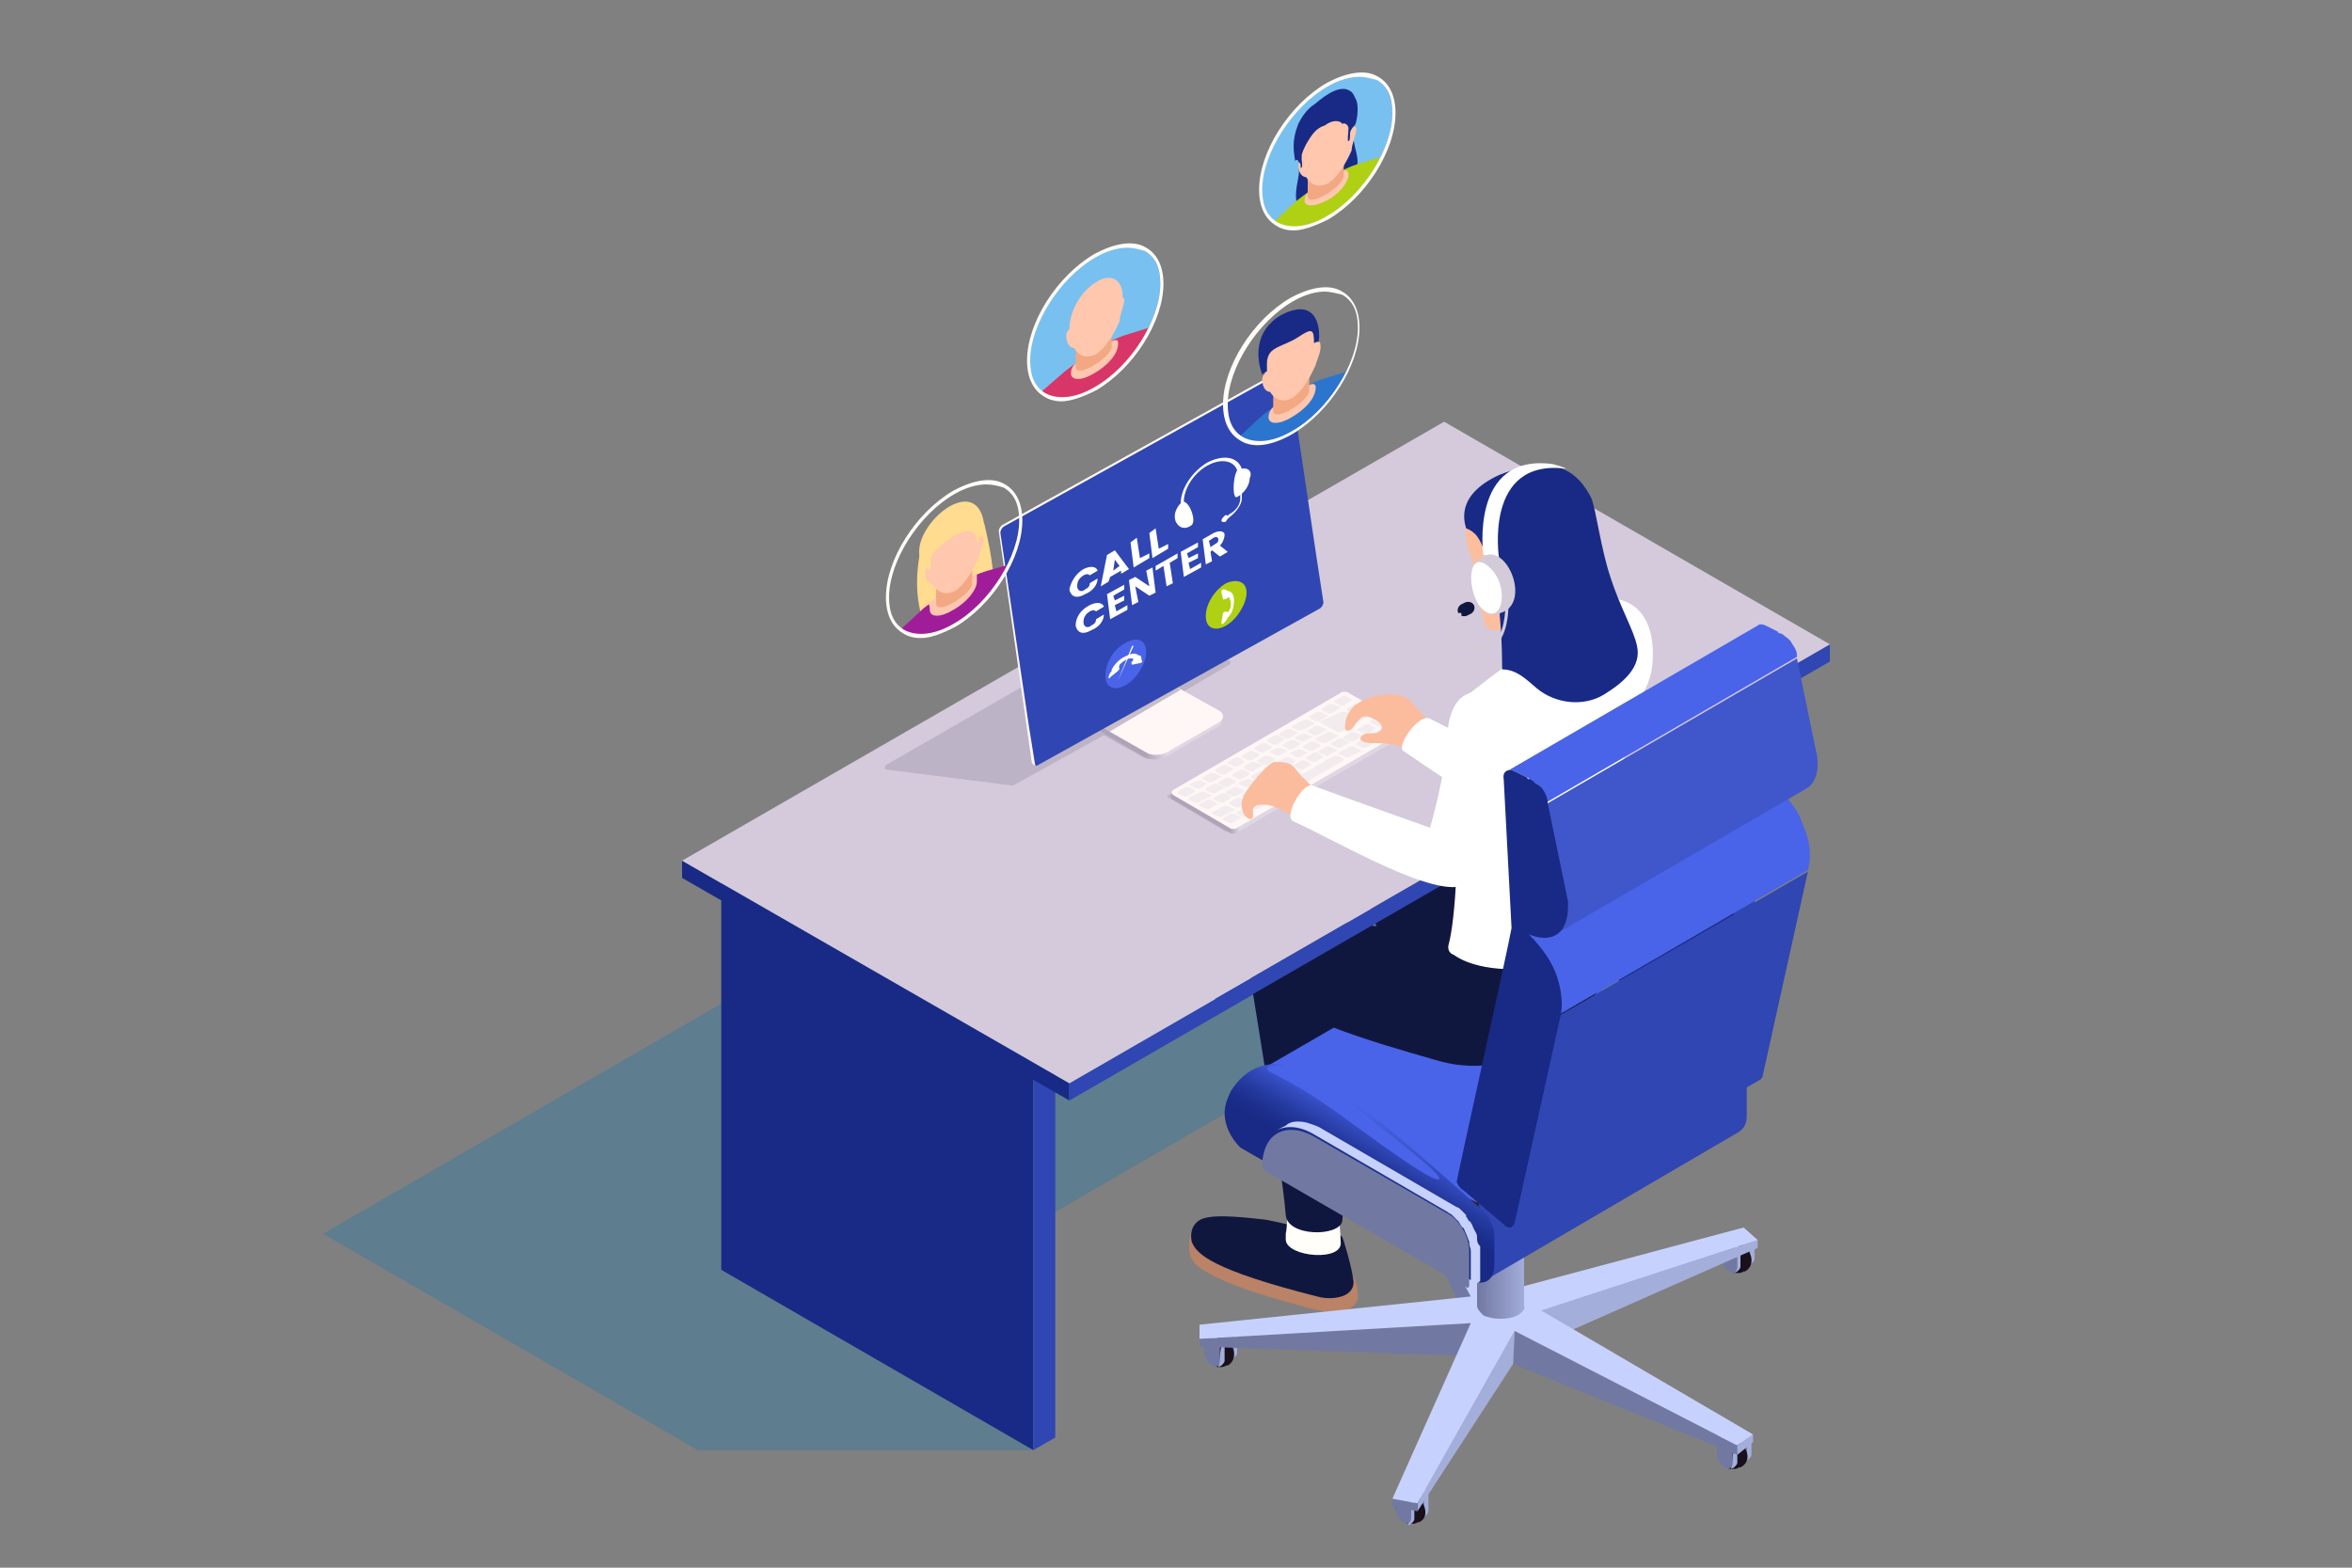 <?xml version="1.0" encoding="utf-8"?>
<!-- Generator: Adobe Illustrator 27.7.0, SVG Export Plug-In . SVG Version: 6.00 Build 0)  -->
<svg version="1.1" id="レイヤー_1" xmlns="http://www.w3.org/2000/svg" xmlns:xlink="http://www.w3.org/1999/xlink" x="0px"
	 y="0px" viewBox="0 0 150 100" style="enable-background:new 0 0 150 100;" xml:space="preserve">
<rect x="0" y="0" width="150" height="100" fill="#808080" stroke="none"/>
<style type="text/css">
	.st0{opacity:0.55;fill:#437B9B;}
	.st1{fill:#182A85;}
	.st2{fill:#3046B2;}
	.st3{fill:#D4CADB;}
	.st4{opacity:0.6;fill:#ADA4B8;}
	.st5{enable-background:new    ;}
	.st6{fill:url(#SVGID_1_);}
	.st7{fill:#FFF7F5;}
	.st8{fill:#F2ECEF;}
	.st9{fill:url(#SVGID_00000124877892942179595460000012878521468493426352_);}
	.st10{fill:#BCB9B5;}
	.st11{fill:#8D3FCF;}
	.st12{opacity:0.7;fill:#ADA4B8;}
	.st13{fill:#07060A;}
	.st14{fill:#BA8266;}
	.st15{fill:#10173F;}
	.st16{fill:#FFFEF8;}
	.st17{fill:#BC8224;}
	.st18{fill:#A4AEDB;}
	.st19{fill:#BEC7EE;}
	.st20{fill:#7179A2;}
	.st21{fill:#19101C;}
	.st22{fill:#C7D1FD;}
	.st23{fill:url(#SVGID_00000056414947062021873960000009745349686649117057_);}
	.st24{fill:#2B2633;}
	.st25{fill:url(#SVGID_00000044884019074436190710000015581244608159621251_);}
	.st26{fill:#8A91B8;}
	.st27{fill:#4964E8;}
	.st28{fill:#FABC9D;}
	.st29{fill:#FFFFFF;}
	.st30{fill:#FCBE9F;}
	.st31{fill:#D3CBD8;}
	.st32{fill:url(#SVGID_00000088095562841819620700000004675330438727500684_);}
	.st33{fill:#3F57CA;}
	.st34{fill:#78C0EF;}
	.st35{fill:#D83668;}
	.st36{fill:#FFC7AE;}
	.st37{fill:#F2A883;}
	.st38{fill:#FFFCF8;}
	.st39{fill:#2C75CE;}
	.st40{fill:#FFDC8F;}
	.st41{fill:#A01D9A;}
	.st42{fill:#B0D014;}
</style>
<g id="_x38_">
	<g>
		<polygon class="st0" points="66.8,77.6 88.2,65.2 109.4,65.2 95.7,35.3 20.6,78.7 44.5,92.5 65.9,92.5 		"/>
		<g>
			<g>
				<g>
					<g>
						<polygon class="st1" points="65.9,92.5 46,81 46,55.8 65.9,67.3 						"/>
						<polygon class="st2" points="67.3,66.5 65.9,67.3 65.9,92.5 67.3,91.7 						"/>
					</g>
				</g>
			</g>
			<g>
				<g>
					<g>
						<polygon class="st1" points="110.6,66.8 90.7,55.3 90.7,30 110.6,41.5 						"/>
						<polygon class="st2" points="111.9,40.7 110.6,41.5 110.6,66.8 111.9,66 						"/>
					</g>
				</g>
			</g>
		</g>
		<g id="Axonometric_Cube_3_">
			<polygon id="Cube_face_-_left_9_" class="st1" points="68.2,70.2 43.5,56 43.5,54.9 68.2,69.1 			"/>
			<polygon id="Cube_face_-_right_7_" class="st2" points="116.7,42.2 68.2,70.2 68.2,69.1 116.7,41.1 			"/>
			<polygon id="Cube_face_-_top_5_" class="st3" points="68.2,69.1 43.5,54.9 92.1,26.9 116.7,41.1 			"/>
		</g>
		<g>
			<g>
				<path class="st4" d="M73.3,48.4h0.4l-0.6-2.9l5.3-3.1c0.1-0.1,0.1-0.3-0.1-0.3l-8-1.1c-0.2,0-0.3,0-0.4,0.1l-13.4,7.7
					c-0.1,0.1-0.1,0.3,0.1,0.3l7.9,1c0.1,0,0.2,0,0.3-0.1l5.6-3.1l2.5,1.4C73.1,48.4,73.2,48.4,73.3,48.4z"/>
				<g>
					<path class="st4" d="M74.4,50.8C74.3,50.9,74.3,50.9,74.4,50.8l3.7,2.2c0.2,0.1,0.6,0.1,0.6,0.1L77,49.3L74.4,50.8z"/>
					<g>
						<g class="st5">
							<linearGradient id="SVGID_1_" gradientUnits="userSpaceOnUse" x1="78.435" y1="49.785" x2="79.07" y2="49.785">
								<stop  offset="0" style="stop-color:#ADA4B8"/>
								<stop  offset="1" style="stop-color:#DFD7E2"/>
							</linearGradient>
							<path class="st6" d="M74.7,50.6l0,0.3c0,0.1,0,0.1,0.1,0.1l3.6,2.1c0.1,0.1,0.4,0.1,0.5,0l10.7-6.2c0.1,0,0.1-0.1,0.1-0.1
								l0-0.3L74.7,50.6z"/>
							<path class="st7" d="M89.7,46.3L86,44.2c-0.1-0.1-0.4-0.1-0.5,0l-10.7,6.2c-0.1,0.1-0.1,0.2,0,0.3l3.6,2.1
								c0.1,0.1,0.4,0.1,0.5,0l10.7-6.2C89.8,46.5,89.8,46.3,89.7,46.3z"/>
						</g>
						<path class="st8" d="M76.2,50.5l-0.5,0.3c0,0-0.1,0-0.2,0l-0.4-0.2c0,0,0-0.1,0-0.1l0.5-0.3c0,0,0.1,0,0.2,0l0.4,0.2
							C76.2,50.5,76.2,50.5,76.2,50.5z M77,50l-0.4-0.2c0,0-0.1,0-0.2,0L75.9,50c0,0,0,0.1,0,0.1l0.4,0.2c0,0,0.1,0,0.2,0l0.5-0.3
							C77.1,50,77.1,50,77,50z M77.8,49.5l-0.4-0.2c0,0-0.1,0-0.2,0l-0.5,0.3c0,0,0,0.1,0,0.1l0.4,0.2c0,0,0.1,0,0.2,0l0.5-0.3
							C77.9,49.6,77.9,49.5,77.8,49.5z M78.6,49l-0.4-0.2c0,0-0.1,0-0.2,0l-0.5,0.3c0,0,0,0.1,0,0.1l0.4,0.2c0,0,0.1,0,0.2,0
							l0.5-0.3C78.7,49.1,78.7,49.1,78.6,49z M79.4,48.6L79,48.3c0,0-0.1,0-0.2,0l-0.5,0.3c0,0,0,0.1,0,0.1l0.4,0.2c0,0,0.1,0,0.2,0
							l0.5-0.3C79.5,48.6,79.5,48.6,79.4,48.6z M80.3,48.1l-0.4-0.2c0,0-0.1,0-0.2,0l-0.5,0.3c0,0,0,0.1,0,0.1l0.4,0.2
							c0,0,0.1,0,0.2,0l0.5-0.3C80.3,48.2,80.3,48.1,80.3,48.1z M81.1,47.6l-0.4-0.2c0,0-0.1,0-0.2,0L80,47.7c0,0,0,0.1,0,0.1
							l0.4,0.2c0,0,0.1,0,0.2,0l0.5-0.3C81.1,47.7,81.1,47.6,81.1,47.6z M81.9,47.1l-0.4-0.2c0,0-0.1,0-0.2,0l-0.5,0.3
							c0,0,0,0.1,0,0.1l0.4,0.2c0,0,0.1,0,0.2,0l0.5-0.3C81.9,47.2,81.9,47.2,81.9,47.1z M82.7,46.7l-0.4-0.2c0,0-0.1,0-0.2,0
							l-0.5,0.3c0,0,0,0.1,0,0.1l0.4,0.2c0,0,0.1,0,0.2,0l0.5-0.3C82.8,46.8,82.8,46.7,82.7,46.7z M83.8,46.1l-0.4-0.2
							c0,0-0.1,0-0.2,0l-0.8,0.4c0,0,0,0.1,0,0.1l0.4,0.2c0,0,0.1,0,0.2,0l0.8-0.4C83.8,46.1,83.8,46.1,83.8,46.1z M86.8,46.9
							l-0.4-0.2c0,0-0.1,0-0.2,0l-0.5,0.3c0,0,0,0.1,0,0.1l0.4,0.2c0,0,0.1,0,0.2,0l0.5-0.3C86.9,46.9,86.9,46.9,86.8,46.9z
							 M87.7,46.4l-0.4-0.2c0,0-0.1,0-0.2,0l-0.5,0.3c0,0,0,0.1,0,0.1l0.4,0.2c0,0,0.1,0,0.2,0l0.5-0.3
							C87.7,46.5,87.7,46.4,87.7,46.4z M88.5,45.9L88,45.7c0,0-0.1,0-0.2,0L87.4,46c0,0,0,0.1,0,0.1l0.4,0.2c0,0,0.1,0,0.2,0
							l0.5-0.3C88.5,46,88.5,46,88.5,45.9z M87.6,47.3l-0.4-0.2c0,0-0.1,0-0.2,0l-0.5,0.3c0,0,0,0.1,0,0.1l0.4,0.2c0,0,0.1,0,0.2,0
							l0.5-0.3C87.6,47.4,87.6,47.3,87.6,47.3z M88.4,46.8L88,46.6c0,0-0.1,0-0.2,0l-0.5,0.3c0,0,0,0.1,0,0.1l0.4,0.2
							c0,0,0.1,0,0.2,0l0.5-0.3C88.4,46.9,88.4,46.9,88.4,46.8z M89.2,46.4l-0.4-0.2c0,0-0.1,0-0.2,0l-0.5,0.3c0,0,0,0.1,0,0.1
							l0.4,0.2c0,0,0.1,0,0.2,0l0.5-0.3C89.3,46.4,89.3,46.4,89.2,46.4z M77.2,50.7l-0.4-0.2c0,0-0.1,0-0.2,0l-0.8,0.4
							c0,0,0,0.1,0,0.1l0.4,0.2c0,0,0.1,0,0.2,0l0.8-0.4C77.3,50.8,77.3,50.7,77.2,50.7z M78,50.2L77.6,50c0,0-0.1,0-0.2,0l-0.5,0.3
							c0,0,0,0.1,0,0.1l0.4,0.2c0,0,0.1,0,0.2,0l0.5-0.3C78.1,50.3,78.1,50.3,78,50.2z M78.8,49.8l-0.4-0.2c0,0-0.1,0-0.2,0
							l-0.5,0.3c0,0,0,0.1,0,0.1l0.4,0.2c0,0,0.1,0,0.2,0l0.5-0.3C78.9,49.8,78.9,49.8,78.8,49.8z M79.7,49.3l-0.4-0.2
							c0,0-0.1,0-0.2,0l-0.5,0.3c0,0,0,0.1,0,0.1l0.4,0.2c0,0,0.1,0,0.2,0l0.5-0.3C79.7,49.4,79.7,49.3,79.7,49.3z M80.5,48.8
							L80,48.6c0,0-0.1,0-0.2,0l-0.5,0.3c0,0,0,0.1,0,0.1l0.4,0.2c0,0,0.1,0,0.2,0l0.5-0.3C80.5,48.9,80.5,48.9,80.5,48.8z
							 M81.3,48.4l-0.4-0.2c0,0-0.1,0-0.2,0l-0.5,0.3c0,0,0,0.1,0,0.1l0.4,0.2c0,0,0.1,0,0.2,0l0.5-0.3
							C81.3,48.4,81.3,48.4,81.3,48.4z M82.1,47.9l-0.4-0.2c0,0-0.1,0-0.2,0L81,47.9c0,0,0,0.1,0,0.1l0.4,0.2c0,0,0.1,0,0.2,0
							l0.5-0.3C82.1,48,82.1,47.9,82.1,47.9z M82.9,47.4l-0.4-0.2c0,0-0.1,0-0.2,0l-0.5,0.3c0,0,0,0.1,0,0.1l0.4,0.2
							c0,0,0.1,0,0.2,0l0.5-0.3C83,47.5,83,47.5,82.9,47.4z M83.7,47l-0.4-0.2c0,0-0.1,0-0.2,0L82.6,47c0,0,0,0.1,0,0.1l0.4,0.2
							c0,0,0.1,0,0.2,0l0.5-0.3C83.8,47,83.8,47,83.7,47z M84.5,46.5l-0.4-0.2c0,0-0.1,0-0.2,0l-0.5,0.3c0,0,0,0.1,0,0.1l0.4,0.2
							c0,0,0.1,0,0.2,0l0.5-0.3C84.6,46.6,84.6,46.5,84.5,46.5z M77.7,51.3L77.2,51c0,0-0.1,0-0.2,0l-0.5,0.3c0,0,0,0.1,0,0.1
							l0.4,0.2c0,0,0.1,0,0.2,0l0.5-0.3C77.7,51.4,77.7,51.3,77.7,51.3z M78.5,50.8l-0.4-0.2c0,0-0.1,0-0.2,0l-0.5,0.3
							c0,0,0,0.1,0,0.1l0.4,0.2c0,0,0.1,0,0.2,0l0.5-0.3C78.5,50.9,78.5,50.9,78.5,50.8z M79.3,50.4l-0.4-0.2c0,0-0.1,0-0.2,0
							l-0.5,0.3c0,0,0,0.1,0,0.1l0.4,0.2c0,0,0.1,0,0.2,0l0.5-0.3C79.3,50.4,79.3,50.4,79.3,50.4z M80.1,49.9l-0.4-0.2
							c0,0-0.1,0-0.2,0L79,49.9c0,0,0,0.1,0,0.1l0.4,0.2c0,0,0.1,0,0.2,0l0.5-0.3C80.2,50,80.2,49.9,80.1,49.9z M79.1,52.1l-0.4-0.2
							c0,0-0.1,0-0.2,0L78,52.2c0,0,0,0.1,0,0.1l0.4,0.2c0,0,0.1,0,0.2,0l0.5-0.3C79.2,52.2,79.2,52.2,79.1,52.1z M80,51.7l-0.4-0.2
							c0,0-0.1,0-0.2,0l-0.5,0.3c0,0,0,0.1,0,0.1l0.4,0.2c0,0,0.1,0,0.2,0l0.5-0.3C80,51.8,80,51.7,80,51.7z M80.8,51.2L80.3,51
							c0,0-0.1,0-0.2,0l-0.5,0.3c0,0,0,0.1,0,0.1l0.4,0.2c0,0,0.1,0,0.2,0l0.5-0.3C80.8,51.3,80.8,51.2,80.8,51.2z M81.6,50.7
							l-0.4-0.2c0,0-0.1,0-0.2,0l-0.5,0.3c0,0,0,0.1,0,0.1l0.4,0.2c0,0,0.1,0,0.2,0l0.5-0.3C81.6,50.8,81.6,50.8,81.6,50.7z
							 M86.7,47.8l-0.4-0.2c0,0-0.1,0-0.2,0L85.4,48c0,0,0,0.1,0,0.1l0.4,0.2c0,0,0.1,0,0.2,0l0.8-0.4
							C86.8,47.8,86.8,47.8,86.7,47.8z M80.9,49.4l-0.4-0.2c0,0-0.1,0-0.2,0l-0.5,0.3c0,0,0,0.1,0,0.1l0.4,0.2c0,0,0.1,0,0.2,0
							l0.5-0.3C81,49.5,81,49.4,80.9,49.4z M81.7,48.9l-0.4-0.2c0,0-0.1,0-0.2,0L80.6,49c0,0,0,0.1,0,0.1l0.4,0.2c0,0,0.1,0,0.2,0
							l0.5-0.3C81.8,49,81.8,49,81.7,48.9z M82.6,48.5l-0.4-0.2c0,0-0.1,0-0.2,0l-0.5,0.3c0,0,0,0.1,0,0.1l0.4,0.2c0,0,0.1,0,0.2,0
							l0.5-0.3C82.6,48.5,82.6,48.5,82.6,48.5z M83.4,48l-0.4-0.2c0,0-0.1,0-0.2,0L82.3,48c0,0,0,0.1,0,0.1l0.4,0.2c0,0,0.1,0,0.2,0
							l0.5-0.3C83.4,48.1,83.4,48,83.4,48z M84.2,47.5l-0.4-0.2c0,0-0.1,0-0.2,0l-0.5,0.3c0,0,0,0.1,0,0.1l0.4,0.2c0,0,0.1,0,0.2,0
							l0.5-0.3C84.2,47.6,84.2,47.6,84.2,47.5z M85.3,46.9l-0.4-0.2c0,0-0.1,0-0.2,0l-0.8,0.4c0,0,0,0.1,0,0.1l0.4,0.2
							c0,0,0.1,0,0.2,0l0.8-0.4C85.3,47,85.3,46.9,85.3,46.9z M78.7,51.6l-0.4-0.2c0,0-0.1,0-0.2,0l-0.8,0.4c0,0,0,0.1,0,0.1
							l0.4,0.2c0,0,0.1,0,0.2,0l0.8-0.4C78.7,51.6,78.7,51.6,78.7,51.6z M79.5,51.1l-0.4-0.2c0,0-0.1,0-0.2,0l-0.5,0.3
							c0,0,0,0.1,0,0.1l0.4,0.2c0,0,0.1,0,0.2,0l0.5-0.3C79.6,51.2,79.6,51.1,79.5,51.1z M80.3,50.6l-0.4-0.2c0,0-0.1,0-0.2,0
							l-0.5,0.3c0,0,0,0.1,0,0.1l0.4,0.2c0,0,0.1,0,0.2,0l0.5-0.3C80.4,50.7,80.4,50.7,80.3,50.6z M81.1,50.2l-0.4-0.2
							c0,0-0.1,0-0.2,0L80,50.2c0,0,0,0.1,0,0.1l0.4,0.2c0,0,0.1,0,0.2,0l0.5-0.3C81.2,50.2,81.2,50.2,81.1,50.2z M81.9,49.7
							l-0.4-0.2c0,0-0.1,0-0.2,0l-0.5,0.3c0,0,0,0.1,0,0.1l0.4,0.2c0,0,0.1,0,0.2,0l0.5-0.3C82,49.8,82,49.7,81.9,49.7z M85.7,48.4
							l-0.4-0.2c0,0-0.1,0-0.2,0l-3.8,2.2c0,0,0,0.1,0,0.1l0.4,0.2c0,0,0.1,0,0.2,0l3.8-2.2C85.7,48.5,85.7,48.4,85.7,48.4z
							 M82.8,49.2L82.3,49c0,0-0.1,0-0.2,0l-0.5,0.3c0,0,0,0.1,0,0.1l0.4,0.2c0,0,0.1,0,0.2,0l0.5-0.3
							C82.8,49.3,82.8,49.2,82.8,49.2z M83.6,48.7l-0.4-0.2c0,0-0.1,0-0.2,0l-0.5,0.3c0,0,0,0.1,0,0.1l0.4,0.2c0,0,0.1,0,0.2,0
							l0.5-0.3C83.6,48.8,83.6,48.8,83.6,48.7z M84.4,48.3L84,48c0,0-0.1,0-0.2,0l-0.5,0.3c0,0,0,0.1,0,0.1l0.4,0.2c0,0,0.1,0,0.2,0
							l0.5-0.3C84.4,48.4,84.4,48.3,84.4,48.3z M85.2,47.8l-0.4-0.2c0,0-0.1,0-0.2,0l-0.5,0.3c0,0,0,0.1,0,0.1l0.4,0.2
							c0,0,0.1,0,0.2,0l0.5-0.3C85.3,47.9,85.3,47.8,85.2,47.8z M86,47.3l-0.4-0.2c0,0-0.1,0-0.2,0l-0.5,0.3c0,0,0,0.1,0,0.1
							l0.4,0.2c0,0,0.1,0,0.2,0l0.5-0.3C86.1,47.4,86.1,47.4,86,47.3z M84.6,45.6l-0.4-0.2c0,0-0.1,0-0.2,0l-0.5,0.3
							c0,0,0,0.1,0,0.1l0.4,0.2c0,0,0.1,0,0.2,0l0.5-0.3C84.7,45.7,84.7,45.6,84.6,45.6z M85.4,45.1L85,44.9c0,0-0.1,0-0.2,0
							l-0.5,0.3c0,0,0,0.1,0,0.1l0.4,0.2c0,0,0.1,0,0.2,0l0.5-0.3C85.5,45.2,85.5,45.1,85.4,45.1z M86.2,44.6l-0.4-0.2
							c0,0-0.1,0-0.2,0l-0.5,0.3c0,0,0,0.1,0,0.1l0.4,0.2c0,0,0.1,0,0.2,0l0.5-0.3C86.3,44.7,86.3,44.7,86.2,44.6z M87,45.1
							l-0.4-0.2c0,0-0.1,0-0.2,0l-0.5,0.3c0,0,0,0.1,0,0.1l0.4,0.2c0,0,0.1,0,0.2,0l0.5-0.3C87,45.1,87,45.1,87,45.1z M87.7,45.5
							l-0.4-0.2c0,0-0.1,0-0.1,0l-0.7,0.4c0,0-0.1,0-0.1,0l-0.6-0.3c-0.1,0-0.2,0-0.2,0L84.2,46c-0.1,0-0.1,0.1,0,0.1l1.1,0.6
							c0.1,0,0.2,0,0.2,0l2.1-1.2C87.8,45.6,87.8,45.5,87.7,45.5z"/>
					</g>
				</g>
				<g>
					<g>
						<g class="st5">
							
								<linearGradient id="SVGID_00000071542298103376727880000007617582385793415612_" gradientUnits="userSpaceOnUse" x1="73.109" y1="47.091" x2="74.436" y2="47.091">
								<stop  offset="0" style="stop-color:#ADA4B8"/>
								<stop  offset="1" style="stop-color:#DFD7E2"/>
							</linearGradient>
							<path style="fill:url(#SVGID_00000071542298103376727880000007617582385793415612_);" d="M69.4,45.9l0,0.3l3.6,2.1
								c0.4,0.2,1,0.2,1.3,0l3.3-1.9c0.2-0.1,0.3-0.2,0.3-0.4l0-0.3L69.4,45.9z"/>
							<path class="st7" d="M77.7,45.3c0.4,0.2,0.4,0.6,0,0.8L74.4,48c-0.4,0.2-1,0.2-1.3,0l-3.5-2c0,0,0-0.1,0-0.1l4.5-2.6
								L77.7,45.3z"/>
						</g>
						<g>
							<polygon class="st10" points="71.1,43 75.7,40.3 74.3,43.4 69.6,46.1 							"/>
							<polygon class="st11" points="70.9,42.8 71.1,43 69.6,46.1 69.5,46 69.4,45.9 							"/>
						</g>
					</g>
					<polygon class="st12" points="70.7,46.7 75.3,44 74.3,43.4 75.7,40.3 71.1,43 70.9,42.8 69.4,45.9 69.4,46.2 70.7,46.9 					
						"/>
					<g>
						<g class="st5">
							<path class="st7" d="M82,23.5c0,0-0.1,0-0.1,0l-18,10c-0.1,0.1-0.2,0.2-0.2,0.4l2.1,14.7c0,0.1,0.1,0.1,0.1,0.2l0.1,0
								l16.1-25.2L82,23.5z"/>
							<path class="st10" d="M66,32.5l-2,1.1c0,0-0.1,0.1-0.1,0.1L66,32.5z"/>
						</g>
						<path class="st2" d="M84,35.8l-1.8-12.1c0-0.1-0.1-0.2-0.2-0.1l-18,10c-0.1,0.1-0.2,0.2-0.2,0.4l1.8,12.2l0.4,2.5
							c0,0.1,0.1,0.2,0.2,0.1l18-10c0.1-0.1,0.2-0.2,0.2-0.4L84,35.8z"/>
					</g>
				</g>
			</g>
			<g>
				<path class="st13" d="M80.4,27.1c0-0.1,0-0.1,0-0.1C80.4,27,80.4,27,80.4,27.1z"/>
			</g>
		</g>
		<g>
			<g>
				<g>
					<path class="st14" d="M86.1,81.2c-1.3-1.2-8.7-3-9.3-3.1c-0.6-0.1-0.8,0.3-0.9,0.8c-0.1,0.3-0.1,1,0.1,1.4
						c0.4,0.9,3.3,2,5.9,2.7c1.1,0.3,2,0.6,2.8,0.7c1,0.1,1.8-0.3,1.9-0.9C86.6,82.5,86.6,81.6,86.1,81.2z"/>
					<path class="st15" d="M85.6,78.9c-0.2-0.3-2.6-0.6-2.6-0.6c-0.5-0.1-1.7-0.4-2.3-0.5c-1.8-0.2-3.7-0.4-4.3,0.1
						c-0.4,0.3-0.5,0.8-0.4,1.3c0.3,0.8,1.3,1.8,8,3.5c0.7,0.2,1.4,0.1,1.8-0.1c0.4-0.2,0.6-0.6,0.5-1
						C86.2,80.8,85.7,79.1,85.6,78.9z"/>
					<path class="st16" d="M83.1,75c0.1,0,0.2,0,0.3,0c0.1,0,0.3-0.1,0.4-0.1c0.2-0.1,0.7,0,0.9,0.1c0,0.6,0.5,1.1,0.6,1.7
						c0.1,0.8,0.2,2.1,0.2,2.5c0.2,1.3-3.4,1-3.5-0.1c0-0.1,0-0.3,0-0.4c0.1-0.5,0.1-1.2,0.1-1.8C82.2,76.2,82,75.1,83.1,75z"/>
					<path class="st15" d="M85.9,65.1c-0.4-1.3-0.9-2.4-1.2-3.6c-0.2-1-0.8-1.9-1.7-2.3c-0.2-0.1-0.5-0.2-0.8-0.2
						c-2-0.2-2.7,1.6-2.5,3c0.2,1.5,2,12,2.3,15.5c0.1,1.4,3.4,1.4,3.6,0.4c0.2-2,0.4-3.3,0.4-3.3C86.4,71.3,87,68.4,85.9,65.1z"/>
				</g>
				<g>
					<path class="st17" d="M90.6,70.3c-0.8-0.4-2.1-0.9-2.7-0.7c-0.8,0.3-0.7,1.4-0.4,1.9c0.6,1,3.7,4.6,4.1,4.8
						c1,0.7,2.8,0.2,3-0.6c0.1-0.3,0.1-1.1-0.4-2.4C94.1,73.1,90.9,70.5,90.6,70.3z"/>
					<path class="st15" d="M90.6,69.5c-1.8-0.8-3.7,0.3-3.3,1.1c0.6,1,3.9,4.7,4.2,4.9c1,0.7,2.7,0.2,2.9-0.6c0-0.2-0.1-0.9-0.2-1.5
						c-0.1-0.5-0.4-1-0.8-1.4C92.5,71,90.9,69.6,90.6,69.5z"/>
					<path class="st16" d="M93.4,70.1h-2.8c0.1,0.9,0.3,1.9,0.4,3c0.1,1.2,3,1.2,2.9,0C93.9,72.2,93.6,71.1,93.4,70.1z"/>
					<path class="st15" d="M88.4,54.4c-0.4,0.4-0.7,0.3-1,0.5c-0.4,0.2-0.6,0.8-0.5,1.3c0.3,1.3,0.7,2.3,0.8,2.6
						c0.4,1.4,0.4,2.9,0.7,4.4c0.4,1.8,2.4,7.9,2.4,7.9c0.2,1.4,3,1,3,0.2c0,0,0-1.8,0.2-3.7c0.1-1.7,0.5-3.3,0.4-4.1
						c-0.1-2.6-2.1-4.9-2.2-7.5C92.1,54,89.8,53.1,88.4,54.4z"/>
				</g>
			</g>
			<g>
				<g>
					<g class="st5">
						<path class="st18" d="M111.5,91.7l-0.2,1.5l0.2-0.1c0.1-0.1,0.2-0.2,0.2-0.3l0-1.1L111.5,91.7z"/>
						<polygon class="st19" points="110.6,90.9 110.4,91.1 111.5,91.7 111.7,91.6 						"/>
						<path class="st20" d="M110.4,91.1l0,1.1c0,0.3,0.2,0.8,0.5,0.9s0.5,0,0.5-0.3l0-1.1L110.4,91.1z"/>
					</g>
					<path class="st21" d="M110.8,91.9c-0.1-0.1-0.4-0.2-0.8,0l-0.1,0c-0.1,0.1-0.2,0.1-0.2,0.2c0,0-0.1,0.1-0.1,0.1
						c-0.1,0.1-0.1,0.3-0.1,0.4c0,0.2,0.1,0.3,0.2,0.5c0,0.1,0.1,0.1,0.1,0.2c0.1,0.1,0.1,0.2,0.2,0.2c0.1,0.1,0.2,0.2,0.4,0.2
						c0.1,0,0.1,0,0.2,0c0.2,0,0.3-0.1,0.3-0.1c0,0,0.1,0,0.1,0C111.8,93.2,111.4,92.2,110.8,91.9z"/>
					<g class="st5">
						<path class="st18" d="M110.6,92.2l-0.2,1.5l0.2-0.1c0.1-0.1,0.2-0.2,0.2-0.3l0-1.1L110.6,92.2z"/>
						<polygon class="st19" points="109.7,91.5 109.5,91.6 110.6,92.2 110.8,92.1 						"/>
						<path class="st20" d="M109.5,91.6l0,1.1c0,0.3,0.2,0.8,0.5,0.9c0.3,0.2,0.5,0,0.5-0.3l0-1.1L109.5,91.6z"/>
					</g>
				</g>
				<g>
					<g class="st5">
						<path class="st18" d="M111.7,79.2l-0.2,1.5l0.2-0.1c0.1-0.1,0.2-0.2,0.2-0.3l0-1.1L111.7,79.2z"/>
						<polygon class="st19" points="110.8,78.5 110.6,78.6 111.7,79.2 111.9,79.1 						"/>
						<path class="st20" d="M110.6,78.6l0,1.1c0,0.3,0.2,0.8,0.5,0.9c0.3,0.2,0.5,0,0.5-0.3l0-1.1L110.6,78.6z"/>
					</g>
					<path class="st21" d="M111.1,79.4c-0.1-0.1-0.4-0.2-0.8,0l-0.1,0c-0.1,0.1-0.2,0.1-0.2,0.2c0,0-0.1,0.1-0.1,0.1
						c-0.1,0.1-0.1,0.3-0.1,0.4c0,0.2,0.1,0.3,0.2,0.5c0,0.1,0.1,0.1,0.1,0.2c0.1,0.1,0.1,0.2,0.2,0.2c0.1,0.1,0.2,0.2,0.4,0.2
						c0.1,0,0.1,0,0.2,0c0.2,0,0.3-0.1,0.3-0.1c0,0,0.1,0,0.1,0C112,80.7,111.7,79.7,111.1,79.4z"/>
					<g class="st5">
						<path class="st18" d="M110.8,79.7l-0.2,1.5l0.2-0.1c0.1-0.1,0.2-0.2,0.2-0.3l0-1.1L110.8,79.7z"/>
						<polygon class="st19" points="110,79 109.8,79.1 110.8,79.7 111,79.6 						"/>
						<path class="st20" d="M109.8,79.1l0,1.1c0,0.3,0.2,0.8,0.5,0.9c0.3,0.2,0.5,0,0.5-0.3l0-1.1L109.8,79.1z"/>
					</g>
				</g>
				<g>
					<g class="st5">
						<path class="st18" d="M90.9,95.3l-0.2,1.5l0.2-0.1c0.1-0.1,0.2-0.2,0.2-0.3l0-1.1L90.9,95.3z"/>
						<polygon class="st19" points="90.1,94.5 89.8,94.6 90.9,95.3 91.1,95.1 						"/>
						<path class="st20" d="M89.8,94.6l0,1.1c0,0.3,0.2,0.8,0.5,0.9c0.3,0.2,0.5,0,0.5-0.3l0-1.1L89.8,94.6z"/>
					</g>
					<path class="st21" d="M90.3,95.4c-0.1-0.1-0.4-0.2-0.8,0l-0.1,0c-0.1,0.1-0.2,0.1-0.2,0.2c0,0-0.1,0.1-0.1,0.1
						c-0.1,0.1-0.1,0.3-0.1,0.4c0,0.2,0.1,0.3,0.2,0.5c0,0.1,0.1,0.1,0.1,0.2c0.1,0.1,0.1,0.2,0.2,0.2c0.1,0.1,0.2,0.2,0.4,0.2
						c0.1,0,0.1,0,0.2,0c0.2,0,0.3-0.1,0.3-0.1c0,0,0.1,0,0.1,0C91.2,96.8,90.9,95.8,90.3,95.4z"/>
					<g class="st5">
						<path class="st18" d="M90,95.8l-0.2,1.5l0.2-0.1c0.1-0.1,0.2-0.2,0.2-0.3l0-1.1L90,95.8z"/>
						<polygon class="st19" points="89.2,95.4 89,95.5 90,95.8 90.3,95.6 						"/>
						<path class="st20" d="M89,95.5l0,0.7c0,0.3,0.2,0.8,0.5,0.9c0.3,0.2,0.5,0,0.5-0.3l0-1.1L89,95.5z"/>
					</g>
				</g>
				<g>
					<g class="st5">
						<path class="st18" d="M78.7,85.2l-0.2,1.5l0.2-0.1c0.1-0.1,0.2-0.2,0.2-0.3l0-1.1L78.7,85.2z"/>
						<polygon class="st19" points="77.9,84.5 77.7,84.6 78.7,85.2 78.9,85.1 						"/>
						<path class="st20" d="M77.7,84.6l0,1.1c0,0.3,0.2,0.8,0.5,0.9c0.3,0.2,0.5,0,0.5-0.3l0-1.1L77.7,84.6z"/>
					</g>
					<path class="st21" d="M78.1,85.4c-0.1-0.1-0.4-0.2-0.8,0l-0.1,0c-0.1,0.1-0.2,0.1-0.2,0.2c0,0-0.1,0.1-0.1,0.1
						c-0.1,0.1-0.1,0.3-0.1,0.4c0,0.2,0.1,0.3,0.2,0.5c0,0.1,0.1,0.1,0.1,0.2c0.1,0.1,0.1,0.2,0.2,0.2c0.1,0.1,0.2,0.2,0.4,0.2
						c0.1,0,0.1,0,0.2,0c0.2,0,0.3-0.1,0.3-0.1c0,0,0.1,0,0.1,0C79,86.7,78.7,85.7,78.1,85.4z"/>
					<g class="st5">
						<path class="st18" d="M77.9,85.7l-0.2,1.5l0.2-0.1c0.1-0.1,0.2-0.2,0.2-0.3l0-1.1L77.9,85.7z"/>
						<polygon class="st19" points="77,85 76.8,85.1 77.9,85.7 78.1,85.6 						"/>
						<path class="st20" d="M76.8,85.1l0,1.1c0,0.3,0.2,0.8,0.5,0.9c0.3,0.2,0.5,0,0.5-0.3l0-1.1L76.8,85.1z"/>
					</g>
				</g>
				<g>
					<path class="st21" d="M90.8,75.5c-0.1-0.1-0.4-0.2-0.8,0l-0.1,0c-0.1,0.1-0.2,0.1-0.2,0.2c0,0-0.1,0.1-0.1,0.1
						c-0.1,0.1-0.1,0.3-0.1,0.4c0,0.2,0.1,0.3,0.2,0.5c0,0.1,0.1,0.1,0.1,0.2c0.1,0.1,0.1,0.2,0.2,0.2c0.1,0.1,0.2,0.2,0.4,0.2
						c0.1,0,0.1,0,0.2,0c0.2,0,0.3-0.1,0.3-0.1c0,0,0.1,0,0.1,0C91.7,76.8,91.4,75.8,90.8,75.5z"/>
					<g class="st5">
						<path class="st18" d="M90.5,75.8l-0.2,1.5l0.2-0.1c0.1-0.1,0.2-0.2,0.2-0.3l0-1.1L90.5,75.8z"/>
						<polygon class="st19" points="89.7,75.1 89.5,75.2 90.5,75.8 90.7,75.7 						"/>
						<path class="st20" d="M89.5,75.2l0,1.1c0,0.3,0.2,0.8,0.5,0.9c0.3,0.2,0.5,0,0.5-0.3l0-1.1L89.5,75.2z"/>
					</g>
				</g>
				<g>
					<polygon class="st20" points="93.8,82.7 93.8,84.8 89.3,75.1 89.3,74.5 					"/>
					<polygon class="st18" points="112.1,79.1 112.1,79.6 98.3,85.7 98.3,83.6 					"/>
					<polygon class="st20" points="93.8,84.4 93.8,86.5 76.5,85.9 76.5,85.4 					"/>
					<polygon class="st20" points="110.8,92.2 110.8,92.8 96.5,87 96.6,84.9 					"/>
					<polygon class="st18" points="111.8,91.5 111.8,92 110.8,92.8 110.8,92.2 					"/>
					<polygon class="st20" points="90.4,95.9 90.4,96.4 88.8,96.1 88.8,95.6 					"/>
					<polygon class="st18" points="96.6,84.9 96.5,87 90.4,96.4 90.4,95.9 					"/>
					<polygon class="st22" points="111.2,78.3 112.1,79.1 98.3,83.6 111.8,91.5 110.8,92.2 96.6,84.9 90.4,95.9 88.8,95.6 
						93.8,84.4 76.5,85.4 76.5,84.5 93.8,82.7 89.3,74.5 90.9,74.3 96.6,82.2 					"/>
				</g>
				<g>
					<g id="Axonometric_Cylinder_33_">
						
							<linearGradient id="SVGID_00000039827703084653968700000006325189476638358699_" gradientUnits="userSpaceOnUse" x1="94.222" y1="80.324" x2="97.284" y2="80.324">
							<stop  offset="0" style="stop-color:#7179A2"/>
							<stop  offset="1" style="stop-color:#A4AEDB"/>
						</linearGradient>
						<path style="fill:url(#SVGID_00000039827703084653968700000006325189476638358699_);" d="M94.2,76.5v6.8
							c0,0.2,0.2,0.4,0.4,0.6c0.6,0.3,1.6,0.3,2.2,0c0.3-0.2,0.5-0.4,0.4-0.6v-6.8L94.2,76.5z"/>
						<path id="Cylinder_face_128_" class="st19" d="M96.8,77.1c-0.6,0.3-1.6,0.3-2.2,0c-0.6-0.3-0.6-0.9,0-1.3
							c0.6-0.3,1.6-0.3,2.2,0C97.4,76.2,97.4,76.8,96.8,77.1z"/>
					</g>
					<g id="Axonometric_Cylinder_32_">
						<path class="st21" d="M94,75.4v1.9c0,0.3,0.2,0.5,0.5,0.7c0.7,0.4,1.8,0.4,2.4,0c0.3-0.2,0.5-0.5,0.5-0.7v-1.9L94,75.4z"/>
						<path id="Cylinder_face_127_" class="st24" d="M97,76.1c-0.7,0.4-1.8,0.4-2.4,0c-0.7-0.4-0.7-1,0-1.4c0.7-0.4,1.8-0.4,2.4,0
							C97.6,75.1,97.6,75.7,97,76.1z"/>
					</g>
					<g id="Axonometric_Cylinder_31_">
						
							<linearGradient id="SVGID_00000006695187682272832300000012031198349429481103_" gradientUnits="userSpaceOnUse" x1="94.659" y1="72.622" x2="96.846" y2="72.622">
							<stop  offset="0" style="stop-color:#2C1B31"/>
							<stop  offset="1" style="stop-color:#332038"/>
						</linearGradient>
						<path style="fill:url(#SVGID_00000006695187682272832300000012031198349429481103_);" d="M94.7,69.4v5.9
							c0,0.2,0.1,0.3,0.3,0.4c0.4,0.2,1.1,0.2,1.5,0c0.2-0.1,0.3-0.3,0.3-0.5v-5.9L94.7,69.4z"/>
						<path id="Cylinder_face_126_" class="st19" d="M96.5,69.8c-0.4,0.2-1.1,0.2-1.5,0c-0.4-0.2-0.4-0.6,0-0.9
							c0.4-0.2,1.1-0.2,1.5,0C97,69.2,97,69.6,96.5,69.8z"/>
					</g>
					<g id="Axonometric_Cylinder_30_">
						<path class="st24" d="M94.2,79.4l0.6-0.4c0.2-0.1,0.3-0.4,0.3-0.7c0-0.7-0.5-1.5-1.1-1.9c-0.3-0.2-0.6-0.2-0.8-0.1l-0.6,0.4
							L94.2,79.4z"/>
						<path id="Cylinder_face_125_" class="st21" d="M93.5,76.8c0.6,0.3,1.1,1.2,1.1,1.9c0,0.7-0.5,1-1.1,0.6
							c-0.6-0.3-1.1-1.2-1.1-1.9S92.9,76.5,93.5,76.8z"/>
						<path id="Cylinder_face_124_" class="st26" d="M93.5,77.3c0.3,0.2,0.6,0.7,0.6,1.1c0,0.4-0.3,0.6-0.6,0.4
							c-0.3-0.2-0.6-0.7-0.6-1.1C92.8,77.3,93.1,77.1,93.5,77.3z"/>
					</g>
				</g>
			</g>
			<g class="st5">
				<path class="st27" d="M106.3,65.8l-8.8-5.6c-0.1-0.1-0.2-0.1-0.3-0.2c-0.9-0.5-1.7-0.5-2.2-0.2L79.1,69c0.5-0.3,1.3-0.3,2.2,0.2
					c0.1,0,0.2,0.1,0.3,0.2l8.8,5.6l3.8,1.7l15.9-9.3L106.3,65.8z"/>
				<path class="st2" d="M111.2,68.6c-0.1-0.2-0.3-0.5-0.4-0.7c-0.1-0.2-0.3-0.3-0.5-0.4c0,0-0.1,0-0.1-0.1l-15.9,9.3l0.7,4.8
					l15.9-9.3c0.3-0.2,0.5-0.5,0.5-1l0-1.9C111.4,69.2,111.3,68.9,111.2,68.6z"/>
			</g>
			<g>
				<g>
					<path class="st15" d="M86.9,55.6c0.1-0.6,0.6-1.1,1.2-1.4c3.8-2.1,14.7,3.2,14.7,4.7c0.1,3.2-0.2,5.2-5.2,7
						c-0.4,0.1-0.9-4.2-1.3-4.4C92.1,60.3,86.5,57.8,86.9,55.6z"/>
					<path class="st15" d="M100.6,57.2c-0.2-0.5-0.6-0.8-1.1-0.8c-2.7-0.1-9.8,0.8-9.4,3c0,0,0,0-0.1,0.1c-3.8-0.8-7.8-1.2-9.4-0.1
						c-1,0.7-1.2,2.2-0.5,3.2c1.7,2.2,7.2,3.8,11.4,5c6.3,1.9,9.7-3.7,9.7-5.2C101.3,60.5,101,58.7,100.6,57.2z"/>
				</g>
				<g>
					<polygon id="Cube_face_-_right_16_" class="st2" points="99,52.4 77.5,64.8 77.5,63.7 99,51.3 					"/>
					<polygon id="Cube_face_-_top_16_" class="st3" points="77.5,63.7 73.6,61.5 95.1,49.1 99,51.3 					"/>
				</g>
				<path class="st28" d="M84.9,51.1c0.1,0.1-1.1,1.6-1.3,1.5c-0.9-0.3-1.6-0.9-2.5-1.2c-0.4-0.1-1.3-0.2-1.2,0.4
					c0.2,1-1.1,0.2-0.6-1c0.2-0.5,1.6-2.2,2-2.2c0.4,0,0.9,0,1.2,0.3C83.2,49.8,84,50.5,84.9,51.1z"/>
				<g>
					<g>
						<path class="st28" d="M89.7,44.5c-0.8-0.4-2.6-0.2-3.4,0.6c-0.3,0.3-0.5,0.7-0.5,1.1c0,0.1-0.1,0.3,0.1,0.4
							c0.2,0.1,0.5-0.3,0.6-0.5c0.2-0.2,0.3-0.4,0.6-0.4c0.4,0,1.5,0.6,0.8,1c-0.3,0.2-0.8-0.1-1.1,0.3c-0.2,0.3,0.4,0.4,0.6,0.4
							c0.5,0,1,0,1.5,0.1c0.3,0.1,0.7,0.2,0.9,0.3c0.1,0,0.9,0.6,0.9,0.6l0.9-2.1C91.1,46.1,90,44.7,89.7,44.5z"/>
						<path class="st29" d="M96.1,47.8c-0.2,0.1-0.3,0.1-0.4,0.1c-1.3-0.4-3.6-1.6-4.4-2c-0.7-0.6-2.3,1.7-1.8,2
							c1.9,1.3,3.8,2.6,5.3,3.4C95.2,50.1,95.6,49,96.1,47.8z"/>
					</g>
					<path class="st29" d="M100.1,41.3c-0.5,1.3-1.6,2.9-2.4,3.9c-0.7,1,3.5,3.2,4.2,2.3c1.6-1.9,3.4-2.9,3.5-5.4
						c0.2-3.8-2.4-4.2-3.5-3.8C100.9,38.8,100.4,40.4,100.1,41.3z"/>
					<path class="st29" d="M93.4,44.5c-1.2,1-1,3.1-0.8,4.7c0.6,4.4,0.2,9.5-0.2,11c-0.1,0.3,0,0.6,0.3,0.7c2.8,2,10.7,0.6,10.1-2.7
						c-0.4-2.6-0.6-5.3,1.1-10.9c0.3-1.1,0.7-2.2,0.9-3.4c0.1-1,0.7-5.1-2.7-5.1C100.8,38.7,94.1,43.9,93.4,44.5z"/>
					<g>
						<path class="st29" d="M92.2,47.9c-0.1,1.4-0.6,3.5-1,4.9c0,0-6.2-2.2-7.5-2.7c-0.6-0.2-1.9,2-1.2,2.3c2.5,1.1,9.2,5.1,11,4
							c1-0.6,3.9-8,2.9-11c-0.6-1.6-2.3-1.6-3.2-0.9C92.3,45.3,92.3,46.8,92.2,47.9z"/>
					</g>
					<g>
						<path class="st30" d="M93.8,35.5c0.1,0.2,0.2,0.4,0.2,0.6c0.1,0.9-0.3,1.1,0,1.5c0.2,0.4,0.5,1.3,0.6,1.8
							c0,0.3,0.1,0.5,0.3,0.7c0.1,0.1,0.2,0.1,0.4,0.1c0.6,0,1.2-0.2,1.8-0.3c1.5-0.4,1.5-10.3-2.3-7.8C93.8,32.7,93,33.4,93.8,35.5
							z"/>
						<path class="st1" d="M95.4,37.5c0.3,1.5,0.4,3.6,0.4,5.2c0.9,0,1.5,0.6,2.2,1.2c1.2,1,3,1.2,4.3,0.4c1.3-0.8,2.4-1.8,2.1-3.1
							c-0.2-1-1.1-2.5-1.7-4.4c-0.6-1.8-0.9-4.2-1.2-5c-0.9-1.8-2.2-2.4-4.2-2c-0.6,0.1-1.2,0.3-1.7,0.5c-2.8,1.3-2.2,3-2.1,3.4
							c0,0,0.3,0.1,0.5,0.3C94.6,34.4,95.3,37,95.4,37.5z"/>
						<path class="st30" d="M94.8,36.2c0.6-0.6,1.4-0.1,0.7,2.4c-0.1,0.3-0.3,0.3-0.4,0.1C94.9,38.2,94.5,36.5,94.8,36.2z"/>
					</g>
				</g>
				<g>
					<g>
						<path class="st29" d="M99,29.6c-5.3-0.7-4.4,5.8-4.4,5.8l1,0.2c0,0-1-6.4,4.3-5.7C99.7,29.8,99.4,29.7,99,29.6z"/>
						<path class="st31" d="M95,39.2c0.1,0,0.3,0,0.4,0c0.1,0,0.2,0,0.3-0.1c2-0.6,0.4-4.5-1.1-3.6c-0.3,0.2-0.4,0.3-0.6,0.6
							C93.6,37,94.1,38.7,95,39.2z"/>
						<path class="st29" d="M94.9,39.1c1,0.4,1.3-1.8,0.1-2.9C93.4,34.7,93.5,38.5,94.9,39.1z"/>
					</g>
					<path class="st15" d="M93.3,38.5c-0.3,0.1-0.4,0.4-0.3,0.6c0.1,0.2,0.4,0.3,0.7,0.1c0.3-0.1,0.4-0.4,0.3-0.6
						C93.9,38.4,93.6,38.3,93.3,38.5z"/>
					<g>
						<path class="st31" d="M94.6,41.5c-0.3,0-0.7-0.1-1.2-0.4c-0.6-0.3-0.9-0.7-0.9-1.1c0-0.4,0.3-0.7,0.5-0.9c0.1,0,0.1,0,0.2,0
							c0,0.1,0,0.1,0,0.2c-0.2,0.2-0.4,0.4-0.4,0.7c0,0.3,0.3,0.6,0.8,0.9c0.6,0.4,1.1,0.5,1.5,0.2c0.9-0.5,0.9-2.3,0.9-2.4
							c0-0.1,0.1-0.1,0.1-0.1c0.1,0,0.1,0.1,0.1,0.1c0,0.1,0,2-1,2.6C95,41.4,94.8,41.5,94.6,41.5z"/>
					</g>
				</g>
			</g>
			
				<linearGradient id="SVGID_00000096758528063244368780000005715531937519460522_" gradientUnits="userSpaceOnUse" x1="88.93" y1="71.88" x2="86.925" y2="75.353">
				<stop  offset="0" style="stop-color:#4964E8"/>
				<stop  offset="1.265389e-02" style="stop-color:#4863E6"/>
				<stop  offset="0.319" style="stop-color:#334ABC"/>
				<stop  offset="0.596" style="stop-color:#24399E"/>
				<stop  offset="0.833" style="stop-color:#1B2E8C"/>
				<stop  offset="1" style="stop-color:#182A85"/>
			</linearGradient>
			<path style="fill:url(#SVGID_00000096758528063244368780000005715531937519460522_);" d="M78.1,71c0-0.5,0.2-1,0.4-1.4
				c0.8-1.3,2.5-2.7,5.9-0.8c2.6,1.6,9.8,8.1,9.8,8.1c0.6,0.3,1.1,1.2,1.1,1.9l0,1.9c0,1-0.7,1.4-1.6,0.9l-14.6-8.4
				C78.5,72.6,78.1,71.8,78.1,71z"/>
			<path class="st27" d="M91.8,75.2c-0.2,0.3-2.4-1.2-6.2-4c-3-2.2-4.5-2.7-4.7-2.9c-0.2-0.2,0-0.3,0.2-0.3c2-0.3,3.9,1.4,6.7,3.7
				C90.5,73.8,91.9,75,91.8,75.2z"/>
			<g class="st5">
				<path class="st2" d="M99.4,64.8L96.4,78c0,0.1-0.1,0.2-0.2,0.2l16-9.3c0.1,0,0.1-0.1,0.2-0.2l2.9-13.1L99.4,64.8z"/>
				<path class="st27" d="M115.1,52.9c-0.1-0.2-0.1-0.3-0.2-0.5c-0.2-0.6-0.6-1.1-1-1.6c-0.2-0.2-0.3-0.4-0.5-0.5l-16,9.3
					c0.2,0.2,0.4,0.4,0.5,0.5c0.5,0.5,0.8,1.1,1,1.6c0.1,0.2,0.1,0.3,0.2,0.5c0.3,1,0.4,1.9,0.2,2.6l16-9.3
					C115.5,54.8,115.5,53.9,115.1,52.9z"/>
				<path class="st33" d="M115.9,48.3l-1.3-6.3l-16,9.3l1.3,6.3c0.1,1.1-0.2,1.8-0.7,2l16-9.3C115.7,50,116,49.4,115.9,48.3z"/>
				<path class="st27" d="M114.5,41.4c-0.1-0.2-0.2-0.3-0.3-0.5c-0.1-0.1-0.2-0.2-0.2-0.2c-0.2-0.1-0.3-0.3-0.5-0.3
					c0,0-0.1,0-0.1-0.1l-0.8-0.4c-0.2-0.1-0.4-0.1-0.5,0l-16,9.3c0.1-0.1,0.3-0.1,0.5,0l0.8,0.4c0,0,0.1,0,0.1,0.1
					c0.1,0.1,0.3,0.2,0.5,0.3c0.1,0.1,0.2,0.1,0.2,0.2c0.1,0.1,0.2,0.3,0.3,0.5c0.1,0.2,0.1,0.3,0.1,0.5l16-9.3
					C114.6,41.7,114.6,41.6,114.5,41.4z"/>
			</g>
			<path class="st1" d="M100,57.5l-1.3-6.3c0-0.4-0.3-1-0.7-1.2c-0.2-0.1-0.3-0.3-0.5-0.3c0,0-0.1,0-0.1-0.1l-0.8-0.4
				c-0.4-0.2-0.8,0-0.7,0.5l0.5,9.5c-0.2,1.2-3.5,16-3.5,16.2c0.1,0.2,0.2,0.4,0.4,0.5l2.6,2.2c0,0,0.1,0.1,0.1,0.1
				c0.3,0.2,0.5,0.1,0.6-0.2l2.9-13.1c0.2-0.7,0.1-1.7-0.2-2.6c-0.3-0.9-0.9-1.8-1.8-2.7C98.7,60.1,100.1,59.9,100,57.5z"/>
			<g>
				<g class="st5">
					<path class="st22" d="M94.2,79c0,0,0-0.1,0-0.1c0-0.2-0.1-0.3-0.2-0.5c-0.1-0.2-0.1-0.3-0.2-0.4c0,0,0-0.1-0.1-0.1
						c-0.1-0.1-0.1-0.2-0.2-0.3c0,0,0,0,0-0.1c-0.1-0.1-0.2-0.2-0.2-0.2c0,0-0.1-0.1-0.1-0.1c-0.1-0.1-0.2-0.2-0.3-0.2l-8.6-5
						c-0.3-0.2-0.7-0.3-1-0.4c-0.5-0.1-1-0.1-1.3,0.2l-0.6,0.3c0.6-0.3,1.4-0.3,2.3,0.2l8.6,5c0.1,0.1,0.2,0.1,0.3,0.2
						c0,0,0.1,0.1,0.1,0.1c0.1,0.1,0.1,0.1,0.2,0.2c0,0,0.1,0.1,0.1,0.1c0.1,0.1,0.1,0.2,0.2,0.3c0,0,0,0.1,0.1,0.1
						c0.1,0.1,0.1,0.2,0.2,0.4c0.1,0.2,0.1,0.3,0.2,0.5c0,0,0,0.1,0,0.1c0,0.2,0.1,0.3,0.1,0.5l0,2.2c0,0.1,0,0.1-0.1,0.1l0.6-0.3
						c0,0,0.1-0.1,0.1-0.1l0-2.2C94.2,79.3,94.2,79.1,94.2,79z"/>
					<path class="st20" d="M92.3,77.4c0.8,0.4,1.4,1.5,1.4,2.4l0,2.2c0,0.1-0.1,0.2-0.2,0.1l-12.8-7.4c-0.1-0.1-0.2-0.2-0.2-0.3
						c0-2.1,1.5-2.9,3.3-1.9L92.3,77.4z"/>
				</g>
			</g>
		</g>
	</g>
	<g>
		<g>
			<g>
				<g>
					<path class="st34" d="M74,18.1c0,2.3-1.9,5.3-4.2,6.7c-2.3,1.3-4.2,0.5-4.2-1.8s1.9-5.3,4.2-6.7C72.1,15,74,15.8,74,18.1z"/>
					<path class="st35" d="M73.2,21l0.1-0.1L72,21.3c-1.4,0.4-2.8,1.4-4.1,2.4L66.4,25c0.8,0.6,2,0.6,3.4-0.2
						C71.2,24,72.5,22.5,73.2,21z"/>
					<g>
						<path class="st36" d="M71.2,21.7c-0.3-0.1-1.7,0.9-2.1,1.1c-0.5,0.3-0.8,0.6-0.8,1c0,0.5,0.7,0.5,1.5,0c0.7-0.4,1.6-1.2,1.5-2
							C71.3,21.8,71.3,21.7,71.2,21.7z"/>
						<path class="st37" d="M68.6,22.3c0,0.3,0,0.7,0,1.1c0,0.8,2.3-0.6,2.3-1.3c0-0.3,0-0.7,0-1.1L68.6,22.3z"/>
						<g>
							<path class="st36" d="M71.7,19.1c0-0.1-0.1-0.1-0.1-0.1c0,0,0,0,0-0.1c0-1.1-0.8-1.5-1.7-0.9c-1,0.6-1.7,1.9-1.7,3
								c-0.1,0.1-0.2,0.2-0.2,0.4c0,0.6,0.3,0.8,0.5,0.8c0.3,0.5,0.8,0.7,1.4,0.4c0.6-0.4,1.1-1.2,1.5-2.1
								C71.4,20.1,71.7,19.5,71.7,19.1z"/>
						</g>
					</g>
				</g>
			</g>
			<g>
				<path class="st38" d="M67.7,25.6c-0.4,0-0.8-0.1-1.1-0.3c-0.7-0.4-1.1-1.2-1.1-2.3c0-2.4,1.9-5.4,4.3-6.8
					c1.3-0.7,2.5-0.9,3.3-0.4c0.7,0.4,1.1,1.2,1.1,2.3c0,2.4-1.9,5.4-4.3,6.8C69.1,25.3,68.3,25.6,67.7,25.6z M71.9,15.8
					c-0.6,0-1.3,0.2-2,0.6c-2.3,1.3-4.2,4.3-4.2,6.6c0,1,0.3,1.7,1,2.1c0.8,0.4,1.9,0.3,3.1-0.4c2.3-1.3,4.2-4.3,4.2-6.6
					c0-1-0.3-1.7-1-2.1C72.6,15.9,72.3,15.8,71.9,15.8z"/>
			</g>
		</g>
	</g>
	<g>
		<g>
			<g>
				<g>
					<path class="st39" d="M85.8,23.8l0.1-0.1l-1.3,0.4c-1.4,0.4-2.8,1.4-4.1,2.4l-1.4,1.3c0.8,0.6,2,0.6,3.4-0.2
						C83.8,26.8,85,25.3,85.8,23.8z"/>
					<g>
						<path class="st36" d="M83.8,24.5c-0.3-0.1-1.7,0.9-2.1,1.1c-0.5,0.3-0.8,0.6-0.8,1c0,0.5,0.7,0.5,1.5,0c0.7-0.4,1.6-1.2,1.5-2
							C83.9,24.6,83.8,24.5,83.8,24.5z"/>
						<path class="st37" d="M81.2,25.1c0,0.3,0,0.7,0,1.1c0,0.8,2.3-0.6,2.3-1.3c0-0.3,0-0.7,0-1.1L81.2,25.1z"/>
						<g>
							<path class="st36" d="M84.2,21.9c0-0.1-0.1-0.1-0.1-0.1c0,0,0,0,0-0.1c0-1.1-0.8-1.5-1.7-0.9c-1,0.6-1.7,1.9-1.7,3
								c-0.1,0.1-0.2,0.2-0.2,0.4c0,0.6,0.3,0.8,0.5,0.8c0.3,0.5,0.8,0.7,1.4,0.4c0.6-0.4,1.1-1.2,1.5-2.1
								C84,22.9,84.3,22.4,84.2,21.9z"/>
							<path class="st1" d="M83.8,21.9c0.1-0.1,0.3-0.1,0.3-0.1c0.1-0.5,0.1-3-2.4-1.7c-1.7,1-1.6,2.7-1.2,3.8
								c0.1-0.1,0.2-0.2,0.3-0.2c0-0.2,0-0.5,0-0.7c0.1-0.9,1.1-0.9,2-1.5C83.7,20.9,83.8,21,83.8,21.9z"/>
						</g>
					</g>
				</g>
			</g>
			<g>
				<path class="st38" d="M80.2,28.4c-0.4,0-0.8-0.1-1.1-0.3c-0.7-0.4-1.1-1.2-1.1-2.3c0-2.4,1.9-5.4,4.3-6.8
					c1.3-0.7,2.5-0.9,3.3-0.4c0.7,0.4,1.1,1.2,1.1,2.3c0,2.4-1.9,5.4-4.3,6.8C81.7,28.1,80.9,28.4,80.2,28.4z M84.5,18.6
					c-0.6,0-1.3,0.2-2,0.6c-2.3,1.3-4.2,4.3-4.2,6.6c0,1,0.3,1.7,1,2.1c0.8,0.4,1.9,0.3,3.1-0.4c2.3-1.3,4.2-4.3,4.2-6.6
					c0-1-0.3-1.7-1-2.1C85.2,18.7,84.8,18.6,84.5,18.6z"/>
			</g>
		</g>
	</g>
	<g>
		<g>
			<g>
				<g>
					<path class="st40" d="M63.3,36.2c-0.1-0.9-0.3-1.8-0.5-2.7c-0.1-0.3-0.4-0.5-0.8-0.4l-3.1,1.2c-0.5,1.8-0.6,3.7,0,5.4
						c1.4-0.5,2.7-1.2,3.9-2.2c0.3-0.2,0.5-0.5,0.6-0.8C63.4,36.6,63.3,36.4,63.3,36.2z"/>
					<path class="st41" d="M64.3,36.1l0.1-0.1L63,36.4c-1.4,0.4-2.8,1.4-4.1,2.4l-1.4,1.3c0.8,0.6,2,0.6,3.4-0.2
						C62.3,39.1,63.5,37.6,64.3,36.1z"/>
					<g>
						<path class="st36" d="M59.3,38.9c0,0.5,0.7,0.5,1.5,0c0.9-0.5,1.5-1.3,1.5-1.8c0-0.2,0-0.4,0-0.5c-1,0.4-2.1,1.1-3.1,1.9
							C59.3,38.6,59.3,38.8,59.3,38.9z"/>
						<path class="st37" d="M59.7,37.4c0,0.3,0,0.7,0,1.1c0,0.8,2.3-0.6,2.3-1.3c0-0.3,0-0.7,0-1.1L59.7,37.4z"/>
						<g>
							<path class="st36" d="M62.7,34.2c0-0.1-0.1-0.1-0.1-0.1c0,0,0,0,0-0.1c0-1.1-0.8-1.5-1.7-0.9c-1,0.6-1.7,1.9-1.7,3
								c-0.1,0.1-0.2,0.2-0.2,0.4c0,0.6,0.3,0.8,0.5,0.8c0.3,0.5,0.8,0.7,1.4,0.4c0.6-0.4,1.1-1.2,1.5-2.1
								C62.5,35.2,62.8,34.6,62.7,34.2z"/>
							<path class="st40" d="M59.3,36.4C59.3,36.4,59.4,36.4,59.3,36.4c0.1-0.4,0-0.7,0.1-0.9c0.2-0.5,1.8-1.8,2.5-1.6
								c0.3,0.1,0.3,0.3,0.4,0.6c0,0,0.1,0.1,0.1,0.1c0.1,0,0-0.1,0-0.2c0-0.1,0.1-0.2,0.3-0.2c0.1-0.4,0.1-0.7,0-1.1
								c-0.7-2.9-4.7,0.6-4,2.6c0,0.1,0.1,0.5,0.2,0.6C59.1,36.1,59.2,36.4,59.3,36.4z"/>
						</g>
					</g>
				</g>
			</g>
			<g>
				<path class="st38" d="M58.7,40.7c-0.4,0-0.8-0.1-1.1-0.3c-0.7-0.4-1.1-1.2-1.1-2.3c0-2.4,1.9-5.4,4.3-6.8
					c1.3-0.7,2.5-0.9,3.3-0.4c0.7,0.4,1.1,1.2,1.1,2.3c0,2.4-1.9,5.4-4.3,6.8C60.1,40.4,59.4,40.7,58.7,40.7z M62.9,30.9
					c-0.6,0-1.3,0.2-2,0.6c-2.3,1.3-4.2,4.3-4.2,6.6c0,1,0.3,1.7,1,2.1c0.8,0.4,1.9,0.3,3.1-0.4c2.3-1.3,4.2-4.3,4.2-6.6
					c0-1-0.3-1.7-1-2.1C63.7,31,63.3,30.9,62.9,30.9z"/>
			</g>
		</g>
	</g>
	<g>
		<g>
			<g>
				<g>
					<path class="st34" d="M88.8,7.2c0,2.3-1.9,5.3-4.2,6.7c-2.3,1.3-4.2,0.5-4.2-1.8s1.9-5.3,4.2-6.7C86.9,4.1,88.8,4.9,88.8,7.2z"
						/>
					<path class="st1" d="M86.3,8.6c0-0.1,0.1-0.4,0-0.4c-0.1-0.1-0.2,0-0.4,0.1c-0.8,0.5-0.3,0.2-0.9,0.5c-0.4,0.2-2.2,1-2.2,1.4
						c0,0.1,0,0.2,0,0.3c0.2,0.7-0.3,1.4-0.1,2.5c0.1,0.5,1.6-0.4,2.1-0.8c0.2-0.1,0.4-0.3,0.6-0.5c0.2-0.1,0.4-0.2,0.6-0.3
						C87.1,10.6,86.3,9.6,86.3,8.6z"/>
					<path class="st42" d="M88,10.1l0.1-0.1l-1.3,0.4c-1.4,0.4-2.8,1.4-4.1,2.4l-1.4,1.3c0.8,0.6,2,0.6,3.4-0.2
						C86,13.1,87.3,11.6,88,10.1z"/>
					<g>
						<path class="st36" d="M83.2,12.8c0,0.4,0.6,0.4,1.4,0c0.8-0.4,1.4-1.2,1.4-1.6c0,0,0,0,0-0.1c0-0.2-0.2-0.3-0.4-0.2
							c-0.7,0.3-1.3,0.7-2,1.2C83.3,12.3,83.2,12.6,83.2,12.8C83.2,12.8,83.2,12.8,83.2,12.8z"/>
						<path class="st37" d="M83.4,11.4c0,0.3,0,0.7,0,1.1c0,0.8,2.3-0.6,2.3-1.3c0-0.3,0-0.7,0-1.1L83.4,11.4z"/>
						<g>
							<path class="st36" d="M86.5,8.2c0-0.1-0.1-0.1-0.1-0.1c0,0,0,0,0-0.1c0-1.1-0.8-1.5-1.7-0.9c-1,0.6-1.7,1.9-1.7,3
								c-0.1,0.1-0.2,0.2-0.2,0.4c0,0.6,0.3,0.8,0.5,0.8c0.3,0.5,0.8,0.7,1.4,0.4c0.6-0.4,1.1-1.2,1.5-2.1
								C86.2,9.2,86.5,8.6,86.5,8.2z"/>
							<path class="st1" d="M86.5,6.4c-0.1-0.2-0.2-0.5-0.4-0.6c-0.6-0.4-1.5,0.2-2.2,0.8c-0.3,0.2-0.7,0.5-1.1,1.3
								c-0.2,0.5-0.3,1-0.3,1.4c0,0.5,0.1,0.9,0.1,1c0-0.1,0.1-0.1,0.1-0.1c0.1,0,0.1,0.1,0.2,0.2c0.1,0.1,0,0.4,0.1,0.3
								c0.1-0.1,0-0.5,0-0.7c0-0.2,0.2-0.6,0.3-0.8c0.2-0.3,0.5-1,1.2-1.2c0.5-0.4,1-0.3,1.1-0.1C85.8,7.8,86,8,86,8.2
								C86,8.5,85.9,9,86,9c0.1,0,0.1-0.3,0.1-0.5c0-0.1,0.1-0.3,0.2-0.4c0.1-0.1,0.1-0.1,0.1-0.1C86.5,7.9,86.7,6.9,86.5,6.4z"/>
						</g>
					</g>
				</g>
			</g>
			<g>
				<path class="st38" d="M82.5,14.7c-0.4,0-0.8-0.1-1.1-0.3c-0.7-0.4-1.1-1.2-1.1-2.3c0-2.4,1.9-5.4,4.3-6.8
					c1.3-0.7,2.5-0.9,3.3-0.4c0.7,0.4,1.1,1.2,1.1,2.3c0,2.4-1.9,5.4-4.3,6.8C83.9,14.4,83.1,14.7,82.5,14.7z M86.7,4.9
					c-0.6,0-1.3,0.2-2,0.6c-2.3,1.3-4.2,4.3-4.2,6.6c0,1,0.3,1.7,1,2.1c0.8,0.4,1.9,0.3,3.1-0.4c2.3-1.3,4.2-4.3,4.2-6.6
					c0-1-0.3-1.7-1-2.1C87.4,5,87.1,4.9,86.7,4.9z"/>
			</g>
		</g>
	</g>
	<g>
		<g>
			<path class="st29" d="M69.1,36.3c0.4-0.2,0.8-0.2,0.9,0.1l-0.5,0.3c-0.1-0.1-0.2-0.1-0.4,0c-0.3,0.2-0.4,0.4-0.4,0.7
				c0,0.3,0.3,0.4,0.5,0.2c0.2-0.1,0.3-0.2,0.3-0.4l0.5-0.3c0,0.4-0.3,0.8-0.8,1c-0.5,0.3-0.9,0.2-1-0.3
				C68.3,37.1,68.6,36.6,69.1,36.3z"/>
			<path class="st29" d="M71.5,36.4l-0.7,0.4l-0.1,0.3l-0.5,0.3l0.4-2l0.5-0.3l0.9,1.2l-0.5,0.3L71.5,36.4z M71.1,35.7l-0.1,0.7
				l0.4-0.3L71.1,35.7z"/>
			<path class="st29" d="M72.5,34.3l0.2,1.3l0.6-0.3l0,0.3l-1,0.6l-0.2-1.6L72.5,34.3z"/>
			<path class="st29" d="M73.7,33.7l0.2,1.3l0.6-0.3l0,0.3l-1,0.6l-0.2-1.6L73.7,33.7z"/>
			<path class="st29" d="M69.5,38.6c0.4-0.2,0.8-0.2,0.9,0.1l-0.5,0.3c-0.1-0.1-0.2-0.1-0.4,0c-0.3,0.2-0.4,0.4-0.4,0.7
				c0,0.3,0.3,0.4,0.5,0.2c0.2-0.1,0.3-0.2,0.3-0.4l0.5-0.3c0,0.4-0.3,0.8-0.8,1c-0.5,0.3-0.9,0.2-1-0.3
				C68.6,39.4,68.9,38.9,69.5,38.6z"/>
			<path class="st29" d="M71.7,37.6L71,38l0.1,0.3l0.6-0.3l0,0.3l-0.6,0.3l0.1,0.4l0.7-0.4l0,0.3l-1.1,0.6l-0.2-1.6l1.1-0.6
				L71.7,37.6z"/>
			<path class="st29" d="M73.5,36.2l0.2,1.6l-0.4,0.2l-0.9-0.6l0.2,1l-0.4,0.2l-0.2-1.6l0.4-0.2l0.9,0.6l-0.2-1L73.5,36.2z"/>
			<path class="st29" d="M73.7,36.1l1.4-0.8l0,0.3l-0.5,0.3l0.2,1.3l-0.4,0.2l-0.2-1.3l-0.5,0.3L73.7,36.1z"/>
			<path class="st29" d="M76.4,34.9l-0.7,0.4l0.1,0.3l0.6-0.3l0,0.3l-0.6,0.3l0.1,0.4l0.7-0.4l0,0.3l-1.1,0.6l-0.2-1.6l1.1-0.6
				L76.4,34.9z"/>
			<path class="st29" d="M77.4,34c0.4-0.2,0.7-0.1,0.7,0.1c0,0.2-0.1,0.5-0.3,0.7l0.5,0.4l-0.5,0.3l-0.5-0.4l-0.1,0.1l0.1,0.6
				L76.9,36l-0.2-1.6L77.4,34z M77.4,34.3l-0.3,0.2l0.1,0.4l0.3-0.2c0.2-0.1,0.2-0.2,0.2-0.3C77.7,34.3,77.6,34.2,77.4,34.3z"/>
		</g>
		<g>
			<path class="st29" d="M79.2,29.9c-0.3-0.8-1.2-0.9-2.2-0.4c-1,0.6-1.7,1.7-1.7,2.6c-0.3,0.3-0.5,0.8-0.3,1.2
				c0.2,0.4,0.6,0.5,1,0.2c0.3-0.3-0.1-1.4-0.5-1.5c0-0.8,0.6-1.8,1.5-2.3c0.9-0.5,1.7-0.3,1.9,0.3c-0.3,0.5-0.3,1.9,0,1.7
				c0.4-0.2,0.8-0.7,0.8-1.2C79.9,30.1,79.6,29.8,79.2,29.9z"/>
			<path class="st29" d="M79.1,31.5l0,0.3c0,0.4-0.3,0.8-0.7,1l-0.1,0.1c0,0-0.1-0.1-0.2,0c-0.1,0.1-0.2,0.2-0.2,0.3
				c0,0.1,0.1,0.1,0.2,0.1c0.1,0,0.1-0.1,0.2-0.2l0.1-0.1c0.4-0.3,0.8-0.8,0.8-1.2l0-0.3L79.1,31.5z"/>
		</g>
	</g>
	<g>
		<g>
			<path class="st42" d="M79.5,37.8c0,0.7-0.6,1.7-1.3,2.1c-0.7,0.4-1.3,0.2-1.3-0.6s0.6-1.7,1.3-2.1C78.9,36.9,79.5,37.1,79.5,37.8
				z"/>
			<path class="st29" d="M78.3,39.4C78.3,39.4,78.3,39.4,78.3,39.4c0.3-0.3,0.4-0.7,0.4-1.1c0-0.4-0.2-0.6-0.4-0.6
				c-0.1-0.1-0.2-0.1-0.3-0.1c-0.1,0-0.1,0.1-0.1,0.2l0.1,0.4c0,0.1,0.1,0,0.2,0c0.1-0.1,0.2-0.1,0.2-0.1c0,0.1,0.1,0.2,0.1,0.4
				c0,0.1,0,0.3-0.1,0.4c0,0.1-0.1,0.2-0.2,0.1c-0.1,0-0.2,0.1-0.2,0.1l-0.1,0.6c0,0.1,0,0.1,0.1,0.1C78.1,39.7,78.2,39.6,78.3,39.4
				z"/>
		</g>
		<g>
			<g>
				<path class="st27" d="M71.8,41c0.7-0.4,1.3-0.2,1.3,0.6c0,0.7-0.6,1.7-1.3,2.1c-0.7,0.4-1.3,0.2-1.3-0.6S71,41.4,71.8,41z"/>
				<path class="st29" d="M72.6,41.8c-0.2-0.2-0.5-0.1-0.9,0.1c-0.4,0.2-0.7,0.6-0.8,0.8c0,0,0,0,0,0.1c-0.1,0.1-0.2,0.3-0.2,0.4
					c0,0.1,0.1,0.1,0.1,0l0.5-0.4c0.1-0.1,0.1-0.2,0.1-0.2c-0.1,0,0-0.1,0-0.2c0.1-0.1,0.2-0.2,0.4-0.3C71.9,42,72,42,72.2,42
					c0.1,0,0.1,0.1,0,0.2c-0.1,0.1,0,0.2,0,0.2l0.5-0.1c0.1,0,0.2-0.1,0.1-0.2C72.8,41.8,72.7,41.8,72.6,41.8z"/>
			</g>
			<polygon class="st29" points="72.2,41.2 71.3,43.4 71.3,43.4 72.3,41.2 			"/>
		</g>
	</g>
</g>
</svg>
